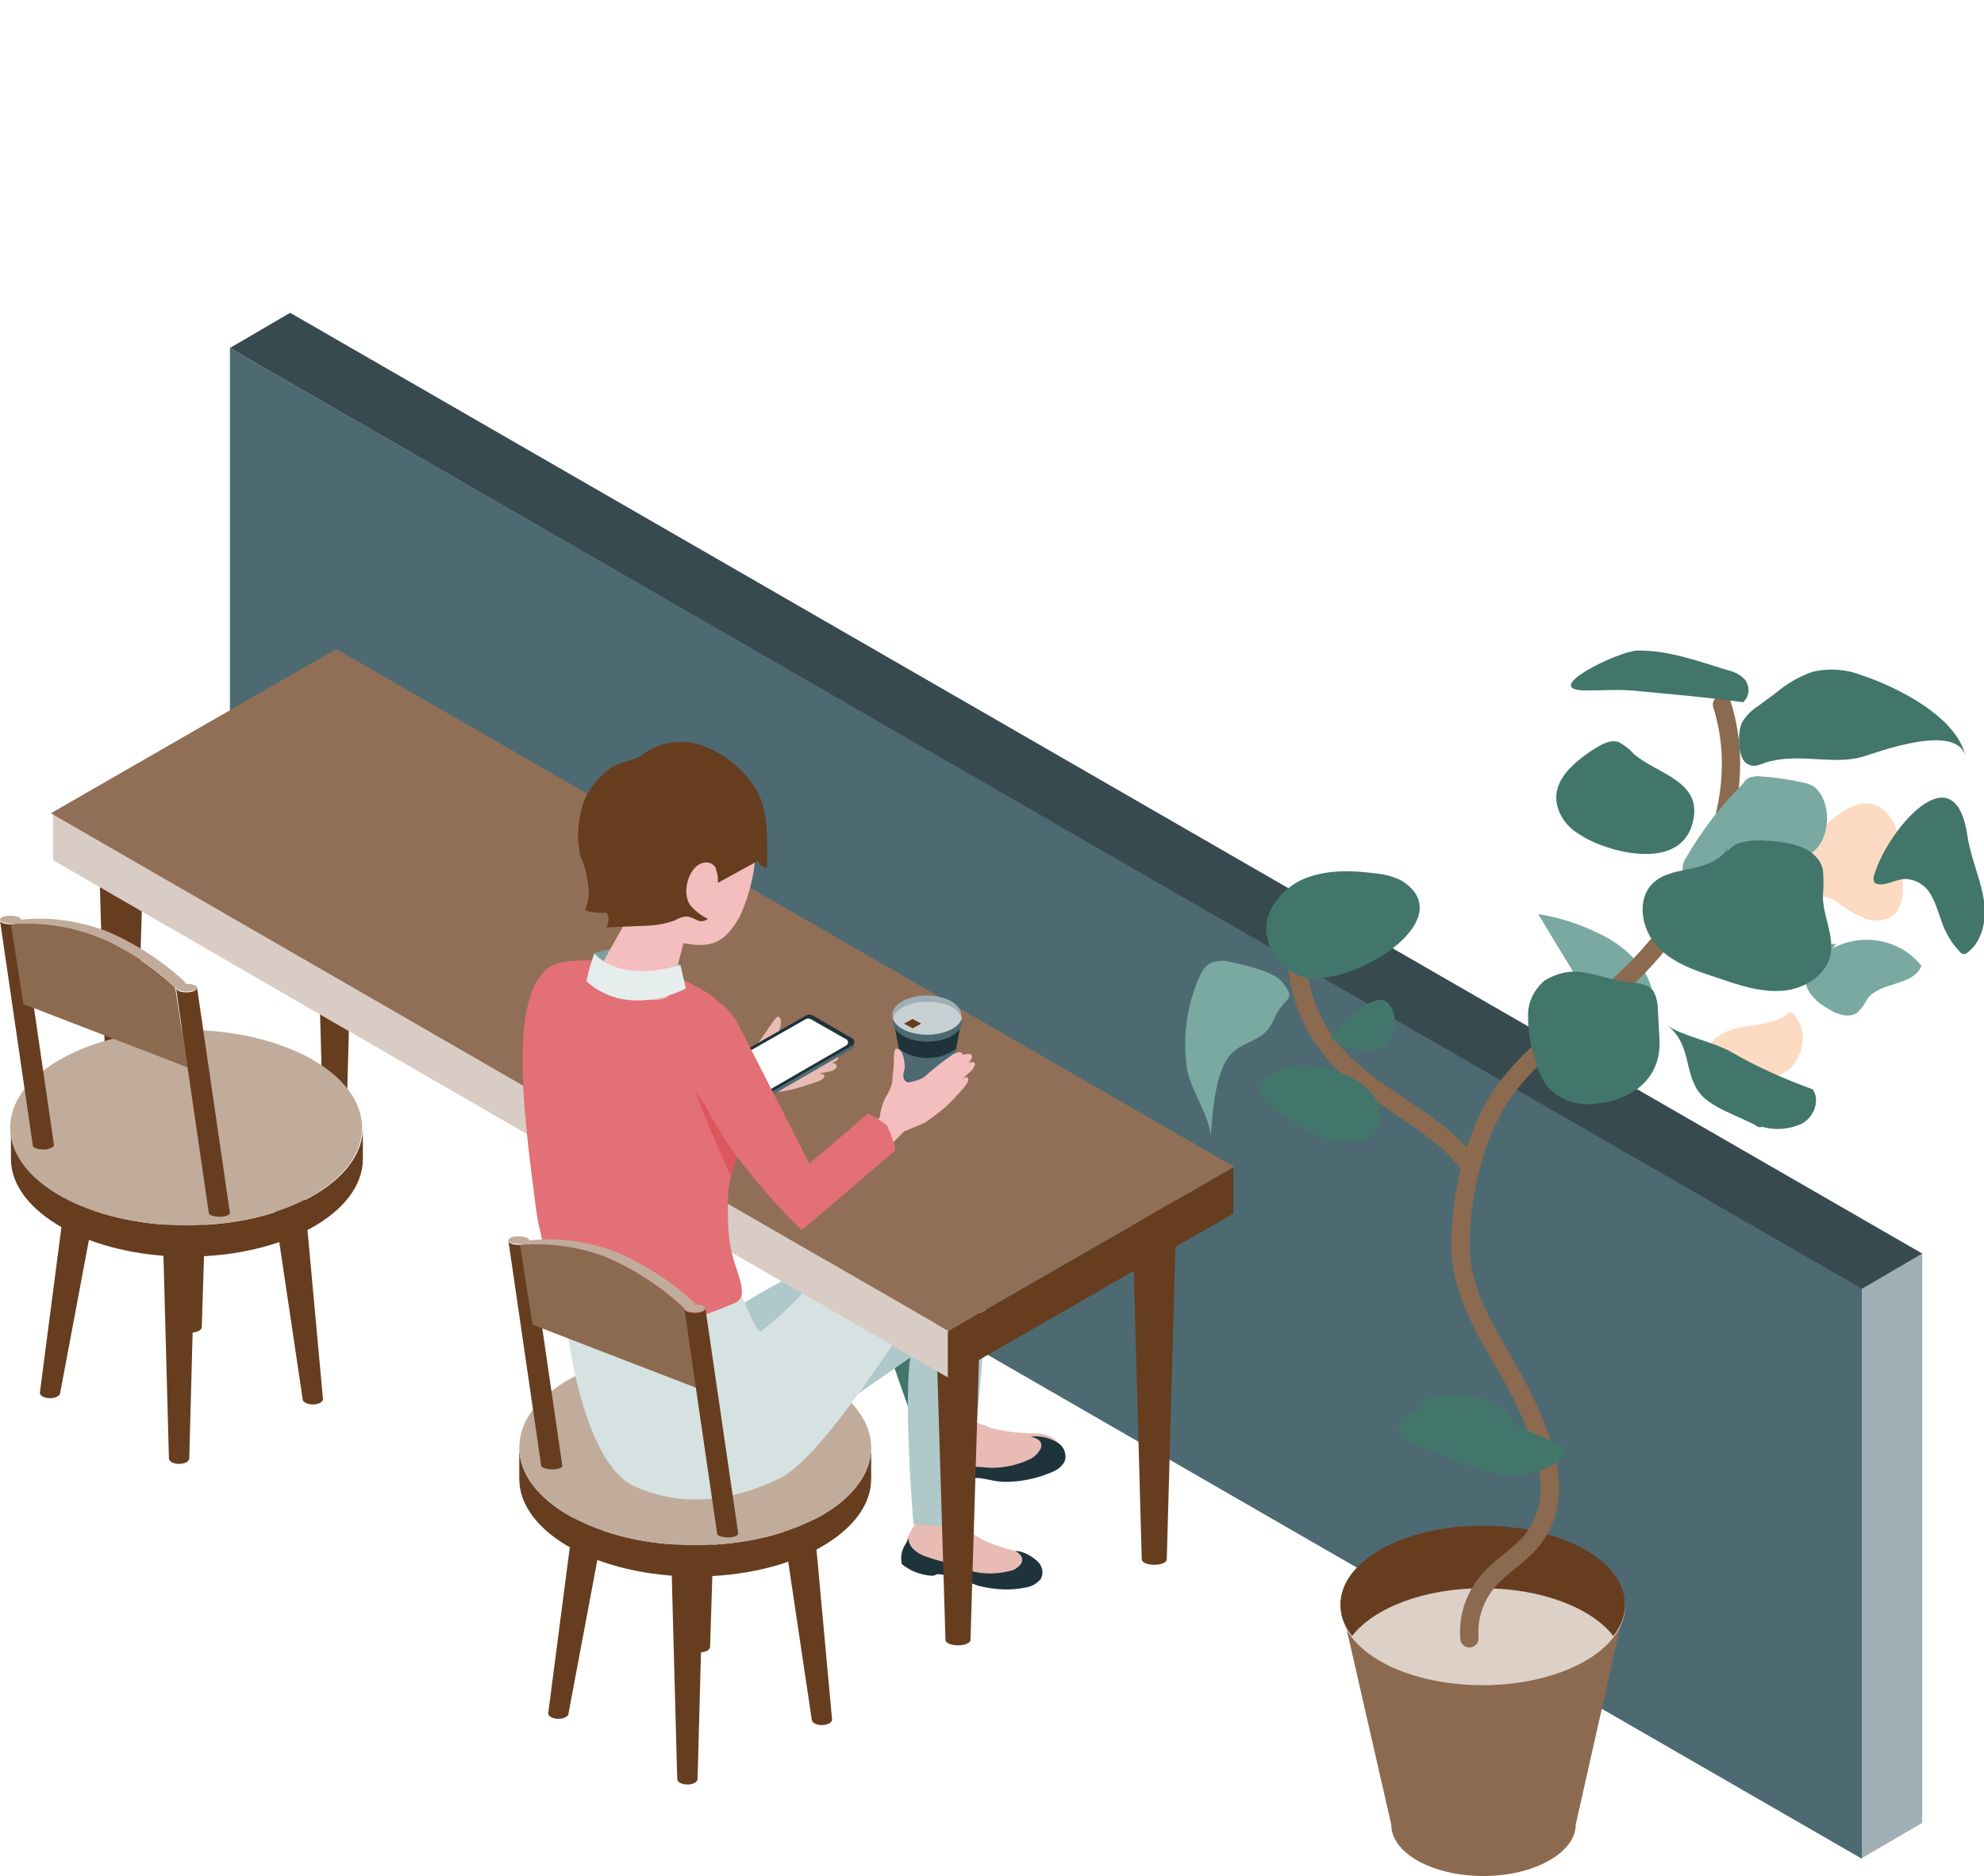 <svg id="i-index-news" version="1.1" xmlns="http://www.w3.org/2000/svg" xmlns:xlink="http://www.w3.org/1999/xlink" x="0px" y="0px" viewBox="0 0 253.7 239.9" style="enable-background:new 0 0 253.7 239.9;" xml:space="preserve">
<style type="text/css">
	#i-index-news .st0{fill:#9FAFB5;}
	#i-index-news .st1{fill:#C7D1D3;}
	#i-index-news .st2{fill:#4D6A73;}
	#i-index-news .st3{fill:#374A50;}
	#i-index-news .st4{fill:#673D20;}
	#i-index-news .st5{fill:#DCD0C7;}
	#i-index-news .st6{fill:#C1AC9B;}
	#i-index-news .st7{fill:#42766B;}
	#i-index-news .st8{fill:#E8BBB5;}
	#i-index-news .st9{fill:#1F333B;}
	#i-index-news .st10{fill:#AFC8C9;}
	#i-index-news .st11{fill:#D6E2E1;}
	#i-index-news .st12{fill:#D9CCC5;}
	#i-index-news .st13{fill:#916F56;}
	#i-index-news .st14{fill:#FFFFFF;}
	#i-index-news .st15{fill:#7D9FA0;}
	#i-index-news .st16{fill:#E27076;}
	#i-index-news .st17{fill:#F3BEBD;}
	#i-index-news .st18{fill:#E6EDED;}
	#i-index-news .st19{fill:#DD565E;}
	#i-index-news .st20{fill:#8B6A50;}
	#i-index-news .st21{fill:#79A9A1;}
	#i-index-news .st22{fill:#FCDBC2;}
	#i-index-news .st23{fill:none;stroke:#8B6A50;stroke-width:2.341;stroke-linecap:round;stroke-linejoin:round;}
</style>
<g class="paths">
	<g>
		<path class="st0" d="M238.1,164.7l7.7-4.5v72.9l-7.7,4.5V164.7z"/>
		<path class="st1" d="M238.1,164.7l-7.7-4.5v72.9l7.7,4.5V164.7z"/>
		<path class="st2" d="M238.1,164.7L29.4,44.5v72.9l208.7,120.3V164.7z"/>
		<path class="st3" d="M29.4,44.5l208.7,120.3l7.7-4.5L37.1,40L29.4,44.5z"/>
	</g>
	<g>
		<path class="st4" d="M15.5,103.1c-1.7,0-3,0.6-3,1.3
			l1.4,46.3c0,0.4,0.7,0.7,1.6,0.7s1.6-0.3,1.6-0.7l1.4-46.3C18.5,103.6,17.2,103.1,15.5,103.1"/>
		<path class="st5" d="M18.5,104.4c0,0.7-1.3,1.3-3,1.3
			s-3-0.6-3-1.3s1.4-1.3,3-1.3S18.5,103.6,18.5,104.4"/>
		<path class="st4" d="M147.6,147.7c-1.7,0-3,0.6-3,1.3
			l1.4,50.4c0,0.4,0.7,0.7,1.6,0.7s1.6-0.3,1.6-0.7l1.4-50.4C150.6,148.3,149.3,147.7,147.6,147.7"/>
		<path class="st5" d="M150.6,149c0,0.7-1.3,1.3-3,1.3
			s-3-0.6-3-1.3s1.4-1.3,3-1.3S150.6,148.3,150.6,149"/>
		<path class="st4" d="M42.8,87.8c-1.7,0-3,0.6-3,1.3
			l1.4,50.4c0,0.4,0.7,0.7,1.6,0.7s1.6-0.3,1.6-0.7l1.4-50.4C45.8,88.4,44.5,87.8,42.8,87.8"/>
		<path class="st5" d="M45.8,89.1c0,0.7-1.3,1.3-3,1.3
			s-3-0.6-3-1.3s1.4-1.3,3-1.3S45.8,88.4,45.8,89.1"/>
		<path class="st4" d="M89.5,178c-1.3,0-2.3,0.5-2.3,1.2
			l1,31.4c0,0.4,0.6,0.7,1.3,0.7s1.3-0.3,1.3-0.7l1-31.4C91.8,178.6,90.8,178,89.5,178"/>
		<path class="st4" d="M91.8,179.2c0,0.7-1,1.2-2.3,1.2
			s-2.3-0.5-2.3-1.2s1-1.2,2.3-1.2S91.8,178.6,91.8,179.2"/>
		<path class="st4" d="M87.9,189.2c-1.3,0-2.3,0.5-2.3,1.2
			l1,37.1c0,0.4,0.6,0.7,1.3,0.7s1.3-0.3,1.3-0.7l1-37.1C90.2,189.7,89.2,189.2,87.9,189.2"/>
		<path class="st4" d="M90.2,190.4c0,0.7-1,1.2-2.3,1.2
			s-2.3-0.5-2.3-1.2s1-1.2,2.3-1.2S90.2,189.7,90.2,190.4"/>
		<path class="st4" d="M76.9,183.3c-1.3,0-2.3,0.5-2.3,1.2
			l-4.5,34.6c0,0.4,0.6,0.7,1.3,0.7s1.3-0.3,1.3-0.7l6.5-34.6C79.2,183.8,78.2,183.3,76.9,183.3"/>
		<path class="st4" d="M79.2,184.5c0,0.7-1,1.2-2.3,1.2
			s-2.3-0.5-2.3-1.2s1-1.2,2.3-1.2S79.2,183.8,79.2,184.5"/>
		<path class="st4" d="M100.9,183.8c1.3,0,2.3,0.5,2.3,1.2
			l3.2,34.9c0,0.4-0.6,0.7-1.3,0.7s-1.3-0.3-1.3-0.7L98.6,185C98.6,184.3,99.6,183.8,100.9,183.8"/>
		<path class="st4" d="M98.6,185c0,0.7,1,1.2,2.3,1.2
			s2.3-0.5,2.3-1.2s-1-1.2-2.3-1.2S98.6,184.3,98.6,185"/>
		<path class="st4" d="M66.4,189.1v-4
			c0,6.9,10.1,12.5,22.5,12.5s22.5-5.6,22.5-12.5v4c0,6.9-10.1,12.5-22.5,12.5S66.4,196,66.4,189.1"/>
		<path class="st6" d="M111.4,185.1
			c0,6.9-10.1,12.5-22.5,12.5s-22.5-5.6-22.5-12.5s10.1-12.5,22.5-12.5S111.4,178.3,111.4,185.1"/>
		<path class="st7" d="M113.9,154c4.3-2.8,7.2-0.8,7.6,2.6
			c1.9,14,2.9,26.2,2.9,26.2c-2.2,0.6-4.4,1-6.7,1.4c-3.5-9.5-5.2-14.3-5.5-18.6C112,162.2,110.5,156.3,113.9,154"/>
		<path class="st8" d="M118.9,181.2c-1,1.2-1.7,2.6-1.9,4.1
			c0,0-0.3,2,3.6,2.7c0.9,0.2,1.8,0.2,2.6,0.1c0.6-0.2,1.2-0.3,1.8-0.3c1.1,0.2,2.1,0.6,3.2,0.7c1,0.2,2.1,0.2,3.1,0
			c0.3-0.1,0.6-0.1,0.9-0.2c3-1.2,3.7-1.9,3.3-3.3c-0.3-1.2-2-1.7-3-1.7c-1.9,0-3.9-0.2-5.8-0.7c-0.3-0.1-0.6-0.3-1-0.4
			c-0.5-0.1-1-0.4-1.5-0.8c-0.7-0.6-1.5-0.9-2.3-1C120.9,180.2,119.8,180.5,118.9,181.2"/>
		<path class="st8" d="M118.7,181.7c0.1-0.9,1.6-1.5,3.3-1.3
			s2.9,1.2,2.8,2.1s-1.6,1.5-3.3,1.3S118.6,182.6,118.7,181.7"/>
		<path class="st9" d="M119.6,187.1c1,0.2,2,0.2,2.9,0.2
			c1,0,2,0.3,3,0.3c2.1,0.3,4.3-0.1,6.2-1c0.6-0.3,1.1-0.8,1.4-1.4c0.3-1-0.6-1.3-1.3-1.5c1.1-0.1,2.3,0.1,3.3,0.7
			c0.8,0.4,1.3,1.3,1.1,2.3c-0.3,0.8-1,1.3-1.8,1.6c-1.9,0.8-3.9,1.2-5.9,1.2c-1.2,0-2.3-0.4-3.4-0.5c-0.6,0-1.1,0-1.7,0.1
			c-0.4,0-0.8,0-1.3,0.1c-0.1,0.1-0.2,0.1-0.2,0.2c-0.1,0.1-0.3,0.1-0.5,0.2c-1.5,0.2-3,0-4.3-0.7c-0.3-0.7-0.4-1.4-0.3-2.1
			c0.2-0.5,0.3-1.1,0.4-1.7C117.3,186.2,118.3,186.8,119.6,187.1"/>
		<path class="st8" d="M118.1,193.8c-1.1,0.9-1.9,2.2-2.3,3.6
			c0,0-0.6,1.8,3,2.9c0.8,0.3,1.6,0.4,2.4,0.4c0.6-0.1,1.1-0.1,1.7,0c1,0.3,1.9,0.8,2.8,1.1c0.9,0.3,1.9,0.4,2.8,0.4
			c0.3,0,0.6-0.1,0.8-0.1c0.9-0.2,2.9-0.7,3.1-1.7c0.1-0.5-0.1-0.9-0.5-1.2c-0.4-0.3-0.8-0.5-1.2-0.6c-2.8-0.8-5.9-1.5-7.9-3.9
			c-0.5-0.6-1.2-1-2-1.2C120.1,193.1,119,193.2,118.1,193.8"/>
		<path class="st8" d="M117.9,194.2c0.2-0.8,1.6-1.2,3.1-0.8
			s2.6,1.4,2.3,2.3s-1.6,1.2-3.1,0.8S117.7,195.1,117.9,194.2"/>
		<path class="st9" d="M118,198.9c0.8,0.3,1.7,0.6,2.6,0.8
			c0.9,0.2,1.8,0.6,2.6,0.9c1.9,0.7,3.9,0.8,5.9,0.3c0.6-0.1,1.2-0.5,1.5-1c0.4-0.8-0.3-1.3-0.8-1.6c1.1,0.1,2,0.6,2.8,1.3
			c0.7,0.6,0.9,1.5,0.5,2.3c-0.5,0.6-1.2,1-1.9,1.1c-1.9,0.4-3.8,0.3-5.6-0.1c-1.1-0.2-2-0.8-3-1.1c-0.5-0.1-1-0.2-1.5-0.3
			c-0.4-0.1-0.8-0.2-1.2-0.2c-0.1,0-0.2,0.1-0.3,0.1c-0.1,0.1-0.3,0.1-0.5,0.1c-1.4-0.1-2.7-0.6-3.8-1.5c-0.1-0.7-0.1-1.3,0.2-2
			c0.2-0.5,0.6-0.9,0.7-1.4C116.1,197.6,116.9,198.4,118,198.9"/>
		<path class="st10" d="M89.9,170.5
			c10-8.5,23.3-12.1,29.7-13.7c1.7-0.4,7.2,0.9,6.9,5.3c-1.2,17.7-2.9,33-2.9,33c-2.3,0.1-4.5,0-6.8-0.2c-1.3-16.9-0.4-21.3-0.4-21.3
			l-20.3,14.1L89.9,170.5z"/>
		<path class="st11" d="M99.6,189.1c-6.1,2.9-12.3,3.7-18.4,1
			c-7-3.1-9.2-21.6-9.1-25.7l21.1-3.1c0,0,2.9,8.3,4,9c10.4-7.7,12.7-18.6,21.5-16.4c5.6,1.4,0.2,11.1-1,12.9
			C113.4,172.9,104.7,186.7,99.6,189.1"/>
		<path class="st4" d="M122.5,162.1c-1.7,0-3,0.6-3,1.3
			l1.4,46.3c0,0.4,0.7,0.7,1.6,0.7s1.6-0.3,1.6-0.7l1.4-46.3C125.5,162.7,124.2,162.1,122.5,162.1"/>
		<path class="st5" d="M125.5,163.4c0,0.7-1.3,1.3-3,1.3
			s-3-0.6-3-1.3s1.4-1.3,3-1.3S125.5,162.7,125.5,163.4"/>
		<path class="st12" d="M121.3,176.2L6.8,110v-5.9l114.5,66.1
			L121.3,176.2z"/>
		<path class="st13" d="M43,83l-36.5,21l114.8,66.2l36.5-21
			L43,83z"/>
		<path class="st4" d="M157.7,149.3l-36.5,21v5.9l36.5-21
			V149.3z"/>
		<path class="st9" d="M121.2,139.9l1.7-9.2
			c0,1.3-1.9,2.4-4.3,2.4s-4.3-1.1-4.3-2.4l1.7,9.2c0,0.8,1.2,1.5,2.6,1.5S121.2,140.7,121.2,139.9"/>
		<path class="st2" d="M123,130.7v-0.9c0,1.4-2,2.5-4.4,2.5
			s-4.4-1.1-4.4-2.5v0.9c0,1.4,2,2.5,4.4,2.5S123,132.1,123,130.7"/>
		<path class="st0" d="M114.1,129.8c0,1.4,2,2.5,4.4,2.5
			s4.4-1.1,4.4-2.5s-2-2.5-4.4-2.5S114.1,128.4,114.1,129.8"/>
		<path class="st1" d="M114.2,130.2c0.3,1.2,2.1,2.1,4.4,2.1c2.2,0,4.1-0.9,4.4-2.1c-0.3-1.2-2.1-2.1-4.4-2.1
			C116.3,128.1,114.5,129,114.2,130.2z"/>
		<path class="st4" d="M117.8,130.9l-1.1,0.6l-1.1-0.6
			l1.1-0.6L117.8,130.9z"/>
		<path class="st2" d="M114.9,134.1c2.2,1.6,5.2,1.6,7.4,0
			l-0.7,4c-1.9,0.9-4.1,0.9-5.9,0L114.9,134.1z"/>
		<path class="st8" d="M93.6,136.2c0.6-0.9,1.3-1.6,2.3-2.1
			c0.6-0.2,1-0.6,1.4-1.2l0,0c0.4-0.6,0.9-1.3,1.3-1.9c0.2-0.3,0.4-0.6,0.7-0.9c0,0,0.1-0.1,0.1-0.1c0,0,0.1,0,0.1,0
			c0.8,0.3,0.1,2.1-0.2,2.5c-0.2,0.3-0.5,0.6-0.7,0.9c-0.1,0.3,0,0.7,0.3,0.9c0.6,0.3,1.2,0.4,1.8,0.4c1.5-0.4,3-0.6,4.6-0.7
			c1.3,0.1,1,0.7,1,0.7s0.9,0.1,0.9,0.5c0,0.3-0.2,0.5-0.8,0.7c0,0,0.6,0.1,0.6,0.4s-0.3,0.5-0.5,0.6s-1.8,0.4-1.8,0.4s0.6,0,0.7,0.2
			c0.1,0.3-0.3,0.6-0.8,0.8c-0.3,0.1-1.2,0.4-2.5,0.8c-1.3,0.4-2.7,0.6-4.1,0.6l-2.7-0.3l-9.9,3.6l-0.3-5.1L93.6,136.2z"/>
		<path class="st7" d="M79.2,146.2c3.2-0.7,6.2-1.8,9.1-3.2
			c0.1-1.1,0.1-2.2,0-3.3c-0.3-1-0.8-1.9-1.5-2.7l-11.2,0.8L79.2,146.2z"/>
		<path class="st9" d="M96.7,140.8l12.3-7.1
			c0.2-0.1,0.3-0.5,0.2-0.7c0-0.1-0.1-0.1-0.2-0.2l-5-2.9c-0.3-0.2-0.7-0.2-1,0L90.6,137c-0.2,0.1-0.3,0.5-0.2,0.7
			c0,0.1,0.1,0.1,0.2,0.2l5,2.9C96,141,96.3,141,96.7,140.8"/>
		<path class="st0" d="M95.6,140.8l-5-2.9v0.4l5,2.9V140.8z"
			/>
		<path class="st2" d="M96.7,140.8l12.3-7.1v0.4l-12.3,7.1
			V140.8z"/>
		<path class="st0" d="M90.6,138.4c-0.2-0.1-0.3-0.3-0.3-0.4
			v-0.4c0,0.2,0.1,0.4,0.3,0.4V138.4z"/>
		<path class="st2" d="M109,134.1c0.2-0.1,0.3-0.3,0.3-0.4
			v-0.4c0,0.2-0.1,0.4-0.3,0.4V134.1z"/>
		<path class="st0" d="M96.7,141.3v-0.4c-0.3,0.2-0.7,0.2-1,0
			v0.4C96,141.4,96.3,141.4,96.7,141.3"/>
		<path class="st14" d="M96.6,140.4l11.6-6.7
			c0.2-0.1,0.3-0.4,0.2-0.6c0-0.1-0.1-0.1-0.2-0.2l-4.4-2.5c-0.3-0.2-0.6-0.2-0.9,0L91.3,137c-0.2,0.1-0.3,0.4-0.2,0.6
			c0,0.1,0.1,0.1,0.2,0.2l4.4,2.5C96,140.5,96.3,140.5,96.6,140.4"/>
		<path class="st15" d="M76,121.9c0,0,6.6-2.5,11,1.5
			c0.3,1.3,0.7,3,0.7,3c-4.1,2.2-9,2.1-12.9-0.4C75.1,125,76,121.9,76,121.9"/>
		<path class="st16" d="M71.7,167.5c1.1,2.5,6.9,2.3,9.2,2.3
			c4.1-0.1,8.1-1.1,11.9-2.7c2-0.8,2.8-0.8,1.3-5.1c-1.3-3.7-1-7.2-1-9.4c0-2.5,3.8-11,2.5-13.2c-1.8-3.1-2-5.4-2.1-9.3
			c-2.7-5.1-14.3-8.1-21.4-7.1c-7.9,1.1-5,20.3-3.5,32C69.1,158.5,71.7,167.5,71.7,167.5"/>
		<path class="st17" d="M96.6,106c-0.3-2.1-2.1-5.4-8.5-6.5
			s-9,3.1-10.1,8.7c-0.7,2.9-0.1,5.9,1.5,8.3c0.4,0.6,0.5,1.4,0.1,2.1c-1,1.8-2.8,5-2.8,5c-0.3,1.1,1.5,2.8,4,3.7
			c2.5,0.9,4.8,0.7,5-0.5l1.6-6.2c3.5,0.7,5.3,0,7.2-3.4C96.2,113.7,96.9,109.9,96.6,106"/>
		<path class="st18" d="M76,121.9c0,0,2.8,3.9,11,1.5l0.7,3
			c0,0-7.2,4-12.7-0.9C75.2,124.1,76,121.9,76,121.9"/>
		<path class="st4" d="M75.3,114.1c0,0.8-0.2,1.6-0.5,2.3
			c0.9,0.3,1.9,0.4,2.8,0.3c0.3,0.6,0.3,1.3-0.1,1.9c1.5-0.1,3-0.1,4.5-0.2c1.5,0,2.9-0.2,4.3-0.7c0.5-0.3,1-0.5,1.6-0.5
			c0.5,0.1,0.9,0.3,1.3,0.5c0.4,0.2,1,0.1,1.3-0.2c-0.8-0.4-1.6-1-2.2-1.7c-1.2-1.5-0.3-5.2,1.8-5.5c0.7-0.1,1.4,0.3,1.5,1
			c0.1,0.4,0.2,0.7,0.2,1.1c0,0.2,0,0.3,0,0.5c0,0,0,0,0,0c0,0,5.1-2.8,5.1-2.8c0.2,0.5,0.7,0.8,1.2,0.9c0-3.4,0.3-7.2-1.5-10.2
			c-1.3-2.1-3.2-3.8-5.5-4.9c-2.9-1.6-6.5-1.3-9.1,0.7c-0.9,0.7-2.8,0.8-3.9,1.6c-1.5,1.1-2.7,2.5-3.4,4.2c-0.8,2.2-1,4.7-0.5,7
			C74.9,111,75.2,112.5,75.3,114.1"/>
		<path class="st19" d="M94.5,147.2l-5.6-7.6
			c0,0,2,5.3,4.6,10.9C93.7,149.4,94.1,148.3,94.5,147.2"/>
		<path class="st17" d="M107.1,153.2l8.5-8.5l2.6-1.1
			c1.2-0.8,2.4-1.7,3.4-2.7c0.9-1,1.6-1.7,1.8-2c0.3-0.4,0.6-0.9,0.3-1.1c-0.2-0.2-0.7,0.2-0.7,0.2s1.3-1.1,1.4-1.3s0.4-0.6,0.2-0.8
			s-0.8,0-0.8,0c0.5-0.4,0.6-0.8,0.4-1c-0.2-0.3-1.1,0-1.1,0s0-0.7-1.2-0.1c-1.3,0.9-2.6,1.9-3.8,3c-0.6,0.3-1.2,0.5-1.9,0.6
			c-0.4-0.1-0.6-0.3-0.7-0.7c0-0.4,0.1-0.8,0.2-1.2c0-0.6-0.2-2.5-1.1-2.4c-0.1,0-0.1,0-0.1,0.1c0,0-0.1,0.1-0.1,0.2
			c-0.1,0.4-0.1,0.8-0.1,1.2c0,0.8-0.1,1.6-0.2,2.4c0,0,0,0,0,0.1c0,0.6-0.3,1.2-0.6,1.8c-0.6,0.9-0.9,2-1,3l-6.6,5.2L107.1,153.2z"
			/>
		<path class="st16" d="M111,142.4l-7.5,6.4l-9.3-18.2
			c-2.9-4.2-3.3-2.1-5.1-0.9c-1.4,1-1.9,2-1.8,2.7c0.7,5.6,3.5,10.9,7.4,16.1c2.4,3.1,5,6.1,7.8,8.8c3.5-2.9,12-10.2,12-10.2
			c-0.2-1.1-0.6-2.2-1.1-3.2C112.6,143.3,111.9,142.8,111,142.4"/>
		<path class="st6" d="M65,158.6c0,0.3,0.7,0.5,1.4,0.5
			s1.3-0.2,1.3-0.5s-0.7-0.5-1.4-0.5S65,158.3,65,158.6"/>
		<path class="st4" d="M71.9,187.4l-4.2-28.8
			c0,0.3-0.5,0.6-1.3,0.6s-1.4-0.2-1.4-0.6l4.2,28.8c0,0.3,0.7,0.5,1.4,0.5S72,187.7,71.9,187.4"/>
		<path class="st20" d="M68.1,169.4l21,8.1l-1.6-10.2
			c-3-2.8-6.4-5-10.1-6.6c-3.5-1.3-7.2-1.9-10.9-1.5L68.1,169.4z"/>
		<path class="st6" d="M66.5,159.2c3.7-0.3,7.4,0.2,10.9,1.5
			c3.7,1.6,7.2,3.8,10.1,6.6l1.4-0.6c-3-2.8-6.4-5-10.1-6.6c-3.5-1.3-7.2-1.9-10.9-1.5L66.5,159.2z"/>
		<path class="st6" d="M87.5,167.3c0,0.3,0.7,0.5,1.4,0.5
			s1.3-0.2,1.3-0.5s-0.7-0.5-1.4-0.5S87.5,167,87.5,167.3"/>
		<path class="st4" d="M94.4,196.1l-4.2-28.8
			c0,0.3-0.5,0.6-1.3,0.6s-1.4-0.2-1.4-0.6l4.2,28.8c0,0.3,0.7,0.5,1.4,0.5S94.4,196.4,94.4,196.1"/>
	</g>
	<g>
		<path class="st4" d="M24.5,137.1c-1.3,0-2.3,0.5-2.3,1.2l1,31.4c0,0.4,0.6,0.7,1.3,0.7s1.3-0.3,1.3-0.7l1-31.4
			C26.8,137.6,25.8,137.1,24.5,137.1"/>
		<path class="st4" d="M26.8,138.3c0,0.7-1,1.2-2.3,1.2s-2.3-0.5-2.3-1.2s1-1.2,2.3-1.2S26.8,137.6,26.8,138.3"/>
		<path class="st4" d="M22.9,148.2c-1.3,0-2.3,0.5-2.3,1.2l1,37.1c0,0.4,0.6,0.7,1.3,0.7s1.3-0.3,1.3-0.7l1-37.1
			C25.2,148.8,24.1,148.2,22.9,148.2"/>
		<path class="st4" d="M25.2,149.5c0,0.7-1,1.2-2.3,1.2s-2.3-0.5-2.3-1.2s1-1.2,2.3-1.2S25.2,148.8,25.2,149.5"/>
		<path class="st4" d="M11.9,142.3c-1.3,0-2.3,0.5-2.3,1.2l-4.5,34.6c0,0.4,0.6,0.7,1.3,0.7s1.3-0.3,1.3-0.7
			l6.5-34.6C14.2,142.9,13.1,142.3,11.9,142.3"/>
		<path class="st4" d="M14.2,143.5c0,0.7-1,1.2-2.3,1.2s-2.3-0.5-2.3-1.2s1-1.2,2.3-1.2S14.2,142.9,14.2,143.5"/>
		<path class="st4" d="M35.8,142.8c1.3,0,2.3,0.5,2.3,1.2l3.2,34.9c0,0.4-0.6,0.7-1.3,0.7s-1.3-0.3-1.3-0.7
			L33.5,144C33.5,143.4,34.5,142.8,35.8,142.8"/>
		<path class="st4" d="M33.5,144c0,0.7,1,1.2,2.3,1.2s2.3-0.5,2.3-1.2s-1-1.2-2.3-1.2S33.5,143.4,33.5,144"/>
		<path class="st4" d="M1.4,148.2v-4c0,6.9,10.1,12.5,22.5,12.5s22.5-5.6,22.5-12.5v4c0,6.9-10.1,12.5-22.5,12.5
			S1.4,155,1.4,148.2"/>
		<path class="st6" d="M46.3,144.2c0,6.9-10.1,12.5-22.5,12.5s-22.5-5.6-22.5-12.5s10.1-12.5,22.5-12.5
			S46.3,137.3,46.3,144.2"/>
		<path class="st6" d="M0,117.6c0,0.3,0.7,0.5,1.4,0.5s1.3-0.2,1.3-0.5s-0.7-0.5-1.4-0.5S0,117.3,0,117.6"/>
		<path class="st4" d="M6.9,146.4l-4.2-28.8c0,0.3-0.5,0.6-1.3,0.6S0,118,0,117.7l4.2,28.8c0,0.3,0.7,0.5,1.4,0.5
			S6.9,146.7,6.9,146.4"/>
		<path class="st20" d="M3,128.4l21,8.1l-1.6-10.2c-3-2.8-6.4-5-10.1-6.6c-3.5-1.3-7.2-1.9-10.9-1.5L3,128.4z"/>
		<path class="st6" d="M1.4,118.2c3.7-0.3,7.4,0.2,10.9,1.5c3.7,1.6,7.2,3.8,10.1,6.6l1.4-0.6
			c-3-2.8-6.4-5-10.1-6.6c-3.5-1.3-7.2-1.9-10.9-1.5L1.4,118.2z"/>
		<path class="st6" d="M22.5,126.3c0,0.3,0.7,0.5,1.4,0.5s1.3-0.2,1.3-0.5s-0.7-0.5-1.4-0.5S22.4,126,22.5,126.3"/>
		<path class="st4" d="M29.4,155.1l-4.2-28.8c0,0.3-0.5,0.6-1.3,0.6s-1.4-0.2-1.4-0.6l4.2,28.8
			c0,0.3,0.7,0.5,1.4,0.5S29.4,155.4,29.4,155.1"/>
	</g>
	<g>
		<path class="st21" d="M234.3,121.3
			c3.8-2.1,8.7-1.2,11.4,2.2c-1,2.6-5.2,2-6.9,4.2c-0.3,0.6-0.7,1.2-1.2,1.7c-1.2,1-3,0.2-4.3-0.7c-0.7-0.4-1.2-0.9-1.7-1.5
			c-1.4-1.8-1-4.3,0.8-5.7c0.7-0.5,1.5-0.8,2.4-0.8"/>
		<path class="st22" d="M218.2,134.7c0.4-2.1,2.8-3.1,4.8-3.4
			s4.4-0.5,5.9-1.9c2.4,1.6,2,5.6-0.2,7.4s-5.6,1.6-8.1,0.2c-1.3-0.7-2.6-2.4-1.7-3.6"/>
		<path class="st22" d="M243.3,113.6c0.1,1.1-0.2,2.3-0.9,3.2
			c-1,0.9-2.5,1.2-3.8,0.7c-1.3-0.5-2.5-1.2-3.6-2.1c-0.5-0.3-1-0.6-1.5-0.7c-0.6-0.1-1.3,0-1.9-0.1c-1.8-0.3-3.1-2-2.9-3.8
			c0.1-0.4,0.2-0.9,0.4-1.2c0.4-0.7,1-1.2,1.7-1.7c2.2-1.8,5.9-6.3,9.1-4.9C243.4,104.4,243.4,110.5,243.3,113.6"/>
		<path class="st21" d="M210.3,124.3
			c-1.4-2.1-3.4-3.8-5.8-4.9c-2.4-1.2-5.1-2.1-7.8-2.5c2.7,4.5,5.4,8.9,8.2,13.4C209.4,137.6,213.6,129.7,210.3,124.3"/>
		<path class="st20" d="M189.6,195.2c10,0,18.2,4.5,18.2,10.1
			l-6.3,28c0,3.6-5.3,6.6-11.8,6.6s-11.8-2.9-11.8-6.6l-6.4-28C171.4,199.8,179.6,195.2,189.6,195.2"/>
		<path class="st5" d="M171.4,205.4c0,5.6,8.1,10.1,18.2,10.1
			c10,0,18.2-4.5,18.2-10.1s-8.1-10.1-18.2-10.1S171.4,199.8,171.4,205.4"/>
		<path class="st4" d="M189.6,203.1c-7.5,0-13.9,2.5-16.7,6.1
			c-0.9-1.1-1.5-2.5-1.5-4c0-5.6,8.1-10.1,18.2-10.1s18.2,4.5,18.2,10.1c0,1.5-0.6,2.9-1.5,4C203.5,205.6,197.1,203.1,189.6,203.1"/>
		<path class="st23" d="M220.2,90.1
			c4.2,13.4-3.7,27.9-14.4,37c-4.9,4.2-10.6,7.9-14.1,13.4c-3.4,5.2-5.2,13.6-4.9,19.8c0.4,6.8,5,12.4,7.9,18.3
			c2.7,5.7,5.7,12.8,1.1,18.5c-1.7,2-4.1,3.3-5.7,5.3c-1.6,2-2.4,4.5-2.2,7.1"/>
		<path class="st23" d="M187.7,148.7
			c-4.5-5.7-12-8.3-16.8-13.7c-3.7-4.1-5.5-9.6-5.1-15.1"/>
		<path class="st21" d="M232.1,100.7
			c-0.4-0.3-0.9-0.5-1.4-0.6c-1.8-0.4-3.6-0.7-5.5-0.8c-0.5-0.1-0.9,0-1.4,0.1c-0.4,0.2-0.7,0.4-0.9,0.8c-2.8,2.8-5.3,6-7.3,9.5
			c-0.4,0.5-0.5,1.2-0.4,1.8c1.7,4.6,9.8,3.3,12.6,1c1.5-1.2,3.1-2.7,4.5-4C234,106.7,234.2,102.6,232.1,100.7"/>
		<path class="st7" d="M220.3,110.2c0.2-1.1,1-2,2.1-2.4
			c1.1-0.3,2.2-0.4,3.3-0.3c3,0.1,6.7,0.8,7.4,3.7c0.1,1.1,0.1,2.3,0,3.4c0,2.5,1.4,4.9,1,7.4c-0.5,2.7-3.4,4.5-6.2,4.7
			s-5.5-0.7-8.1-1.6c-2.8-0.9-5.9-1.9-7.9-4.1s-2.7-6-0.5-8.1c1.4-1.3,3.4-1.5,5.2-1.9s3.8-1.2,4.5-2.9
			C220,110.4,222.5,110.9,220.3,110.2"/>
		<path class="st7" d="M166.2,124.8c5.7,2.1,21.2-7.1,13-12.2
			c-1-0.5-2.1-0.8-3.2-0.9c-3-0.4-6-0.5-8.8,0.5s-5.2,3.6-5.3,6.5C162,121.5,163.7,123.8,166.2,124.8"/>
		<path class="st7" d="M202.7,88.3c-5.9-0.1,4.2-5,6.6-5.1
			c4-0.1,8,1.4,11.6,2.5c0.9,0.2,1.7,0.6,2.3,1.3c0.6,0.9,0.5,2.1-0.3,2.8c-4.4-0.6-8.8-1-13.2-1.4C207.3,88.1,205.2,88.3,202.7,88.3
			"/>
		<path class="st7" d="M170.1,132.7c1-1.3,5.2-5.7,7-4.7
			c1.7,0.9,1.5,4.3,0.3,5.5C175.6,135.1,171.7,134.1,170.1,132.7"/>
		<path class="st7" d="M208.9,96.4c-0.5-0.6-1.2-1.1-1.9-1.5
			c-1.2-0.4-2.4,0.4-3.5,1.1c-2.2,1.5-4.6,3.5-4.5,6.2c0.1,1.5,0.9,2.9,2.1,3.9c1.2,0.9,2.5,1.6,4,2.1c3.6,1.3,9.6,2.1,11.2-2.5
			C218.2,99.9,212,99.1,208.9,96.4"/>
		<path class="st7" d="M238.1,96.8c2-0.6,12.5-4.6,13.3,0.2
			c-0.9-5.2-8.7-9.1-13.2-10.6c-2-0.8-4.2-1-6.4-0.5c-1.7,0.6-3.3,1.5-4.7,2.7l-2.3,1.7c-0.8,0.5-1.5,1.2-2,2
			c-0.6,1.1-0.7,4.4,0.5,5.3c1.2,0.8,2-0.1,3.3-0.3C230.5,96.4,234.4,97.8,238.1,96.8"/>
		<path class="st7" d="M225.4,144.1c1.7,0.5,3.4,0.3,5-0.4
			c1.5-0.8,2.4-2.9,1.4-4.4c-3.6-1.3-7-2.8-10.3-4.7c-2.1-1.3-6.7-2.2-8.3-3.5c3.1,2.5,2.1,5.8,4,8.5c1.4,2,5.1,3.1,7.3,4.3
			C224.7,144.1,225,144.2,225.4,144.1c0.2-0.1,0.3-0.6,0-0.6"/>
		<path class="st7" d="M193.8,182.5c-0.8-1.9-2.4-3.3-4.4-3.7
			c-2-0.4-4-0.5-6-0.2c-0.3,0-0.7,0.1-1,0.3c-0.3,0.3-0.5,0.7-0.7,1.1c-0.7,0.9-2.2,0.8-2.7,1.8c-0.3,0.7-0.1,1.6,0.5,2.1
			c0.6,0.5,1.3,0.8,2,1c3.1,1.1,6.1,2.7,9.3,3.4s7,0.2,9.2-2.2c0.1-0.1,0.2-0.3,0.3-0.5c0-0.4-0.4-0.6-0.7-0.8
			c-2.7-1.2-5.4-2.3-8-3.5"/>
		<path class="st7" d="M251.6,107c0.4,2.6,1.5,5,2,7.6
			s0.1,5.6-2,7.2c-0.1,0.1-0.3,0.2-0.5,0.2c-0.2,0-0.3-0.1-0.4-0.2c-0.8-0.8-1.5-1.8-2-2.9c-0.6-1.3-0.9-2.8-1.6-4.1
			c-0.6-1.4-1.9-2.3-3.4-2.4c-1.1,0-2.2,0.7-3.3,0.7c-0.2,0-0.5-0.1-0.7-0.2c-0.1-0.3-0.2-0.6-0.1-0.8
			C241.1,106.5,250,95.6,251.6,107"/>
		<path class="st7" d="M212.2,132.9l-0.2-3.8
			c0-0.8-0.2-1.7-0.6-2.4c-0.7-0.9-2-1-3.2-1.1c-1.8-0.2-3.6-0.9-5.4-1.2c-1.8-0.4-3.7,0-5.3,1c-1.4,1.2-2.2,2.9-2.1,4.7
			c0,1.8,0.3,3.6,0.9,5.3c0.2,1.1,0.7,2.2,1.3,3.2c1.3,1.7,3.4,2.7,5.6,2.6C208.3,141,212.5,138.2,212.2,132.9"/>
		<path class="st21" d="M157.3,123c-0.8-0.2-1.6-0.2-2.4,0.1
			c-0.8,0.4-1.3,1.2-1.6,2c-1.6,3.7-2.1,7.7-1.5,11.7c0.5,2.7,3.2,6.4,3,8.9c0.2-3,0.5-7.9,2.2-10.4c1.4-2,3.6-1.9,5.1-3.6
			c0.4-0.5,0.7-1.1,1-1.8c1.3-2.6,2.8-1.9,0.8-4.4C162.6,124.1,159,123.4,157.3,123"/>
		<path class="st7" d="M176.3,143.8c1.5-5.7-7.9-8.3-11.7-7.3
			c-1.5,0.4-3.2,1.2-3.3,2.7c-0.1,1.3,1,2.2,2.1,3c2.8,2,5.9,4,9.3,3.8C174.3,146,176,145.3,176.3,143.8"/>
	</g>
</g>
</svg>
